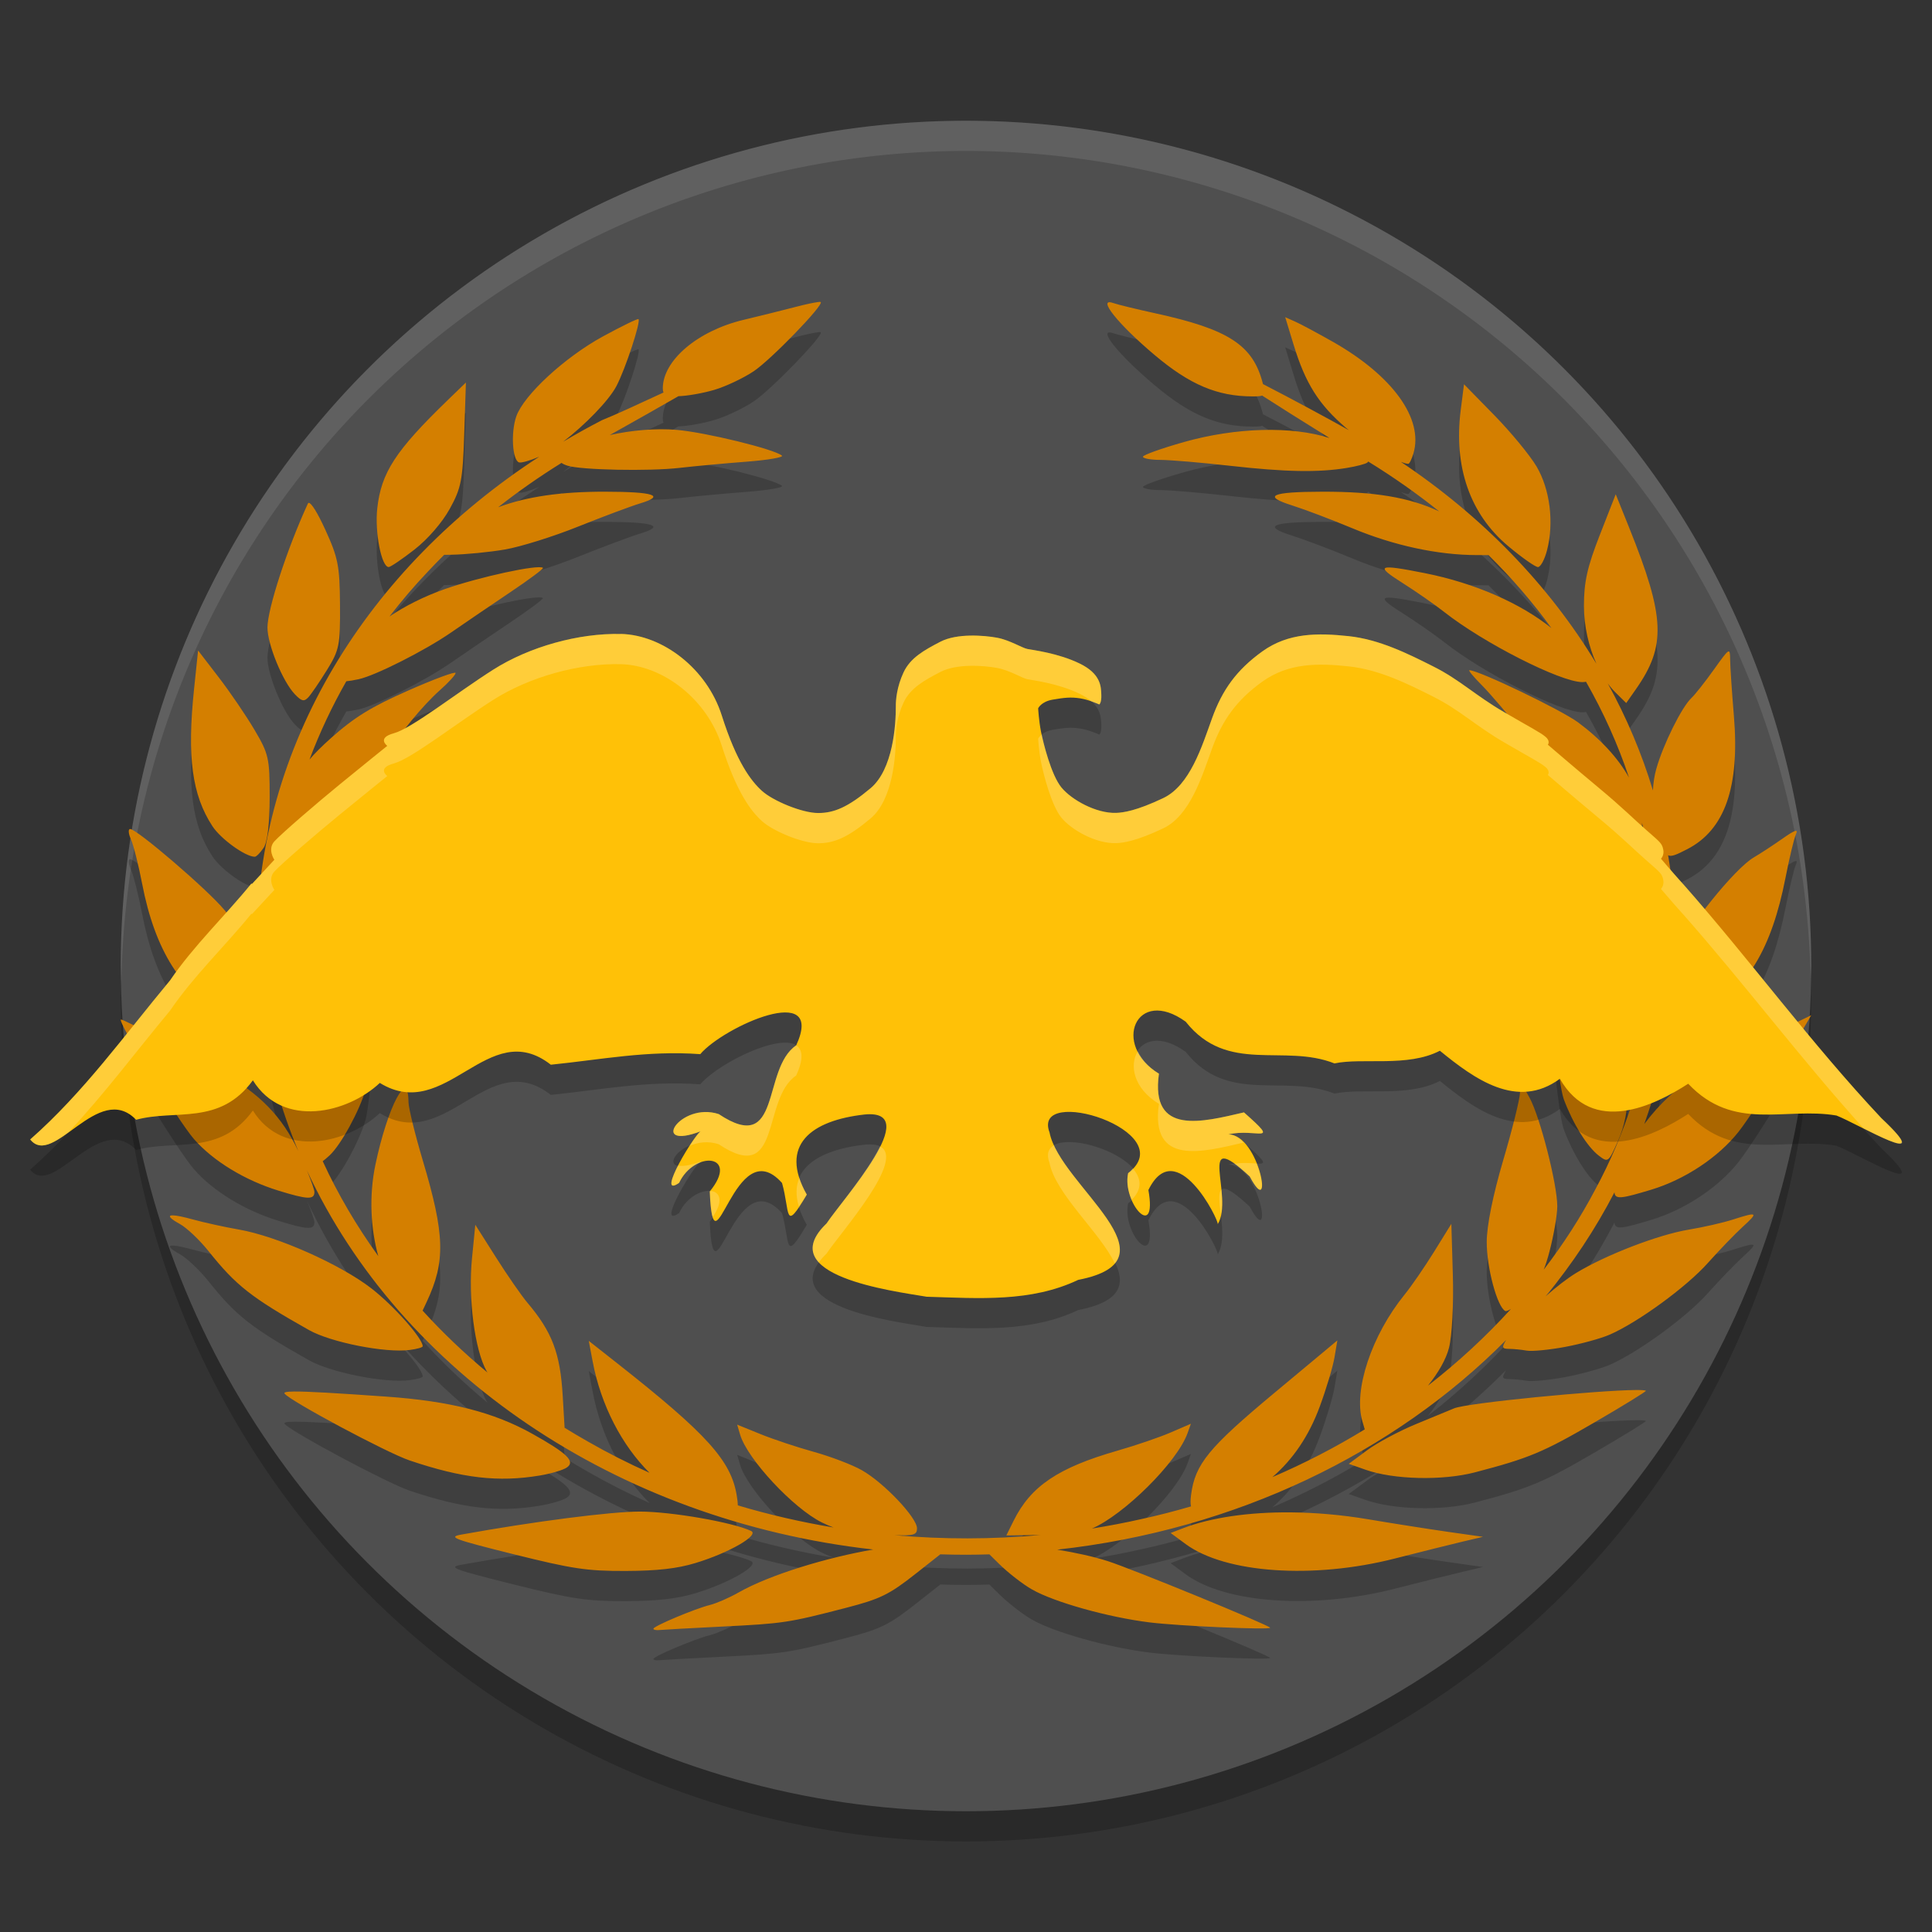 <svg xmlns="http://www.w3.org/2000/svg" width="64" height="64" version="1">
 <rect width="100%" height="100%" fill="#333333" stroke="none"/>
 <circle style="opacity:0.2" cx="32" cy="33" r="28"/>
 <circle style="fill:#4f4f4f" cx="32" cy="32" r="28"/>
 <path style="fill:#ffffff;opacity:0.1" d="M 32 4 A 28 28 0 0 0 4 32 A 28 28 0 0 0 4.021 32.586 A 28 28 0 0 1 32 5 A 28 28 0 0 1 59.979 32.414 A 28 28 0 0 0 60 32 A 28 28 0 0 0 32 4 z"/>
 <path style="opacity:0.2" d="m 27.109,11.004 c 0.045,-0.005 0.072,-0.005 0.079,0.001 0.111,0.094 -1.641,1.904 -2.219,2.292 -0.339,0.228 -0.928,0.506 -1.308,0.618 -0.376,0.111 -0.906,0.204 -1.187,0.209 -0.564,0.326 -1.354,0.772 -2.274,1.288 0.706,-0.158 1.524,-0.232 2.216,-0.172 0.967,0.084 3.222,0.635 3.486,0.852 0.069,0.056 -0.458,0.147 -1.17,0.202 -0.712,0.054 -1.715,0.147 -2.23,0.206 -1.007,0.116 -3.258,0.07 -3.704,-0.074 -0.09,-0.029 -0.153,-0.059 -0.196,-0.092 -0.734,0.455 -1.435,0.946 -2.101,1.47 0.959,-0.358 2.094,-0.518 3.536,-0.516 1.623,0.002 2.017,0.131 1.177,0.385 -0.321,0.097 -1.25,0.445 -2.065,0.772 -0.815,0.328 -1.903,0.668 -2.418,0.757 -0.515,0.089 -1.318,0.167 -1.785,0.174 l -0.233,0.004 c -0.181,0.18 -0.359,0.362 -0.531,0.547 -0.456,0.479 -0.882,0.979 -1.279,1.494 0.527,-0.354 1.149,-0.666 1.829,-0.906 1.141,-0.402 3.107,-0.828 3.254,-0.704 0.029,0.025 -0.452,0.384 -1.069,0.798 -0.617,0.414 -1.508,1.021 -1.98,1.347 -0.861,0.595 -2.501,1.424 -3.057,1.544 -0.173,0.037 -0.304,0.059 -0.408,0.068 -0.477,0.837 -0.884,1.704 -1.219,2.592 0.183,-0.216 0.405,-0.436 0.701,-0.701 0.783,-0.699 1.338,-1.041 2.568,-1.584 0.863,-0.381 1.57,-0.642 1.57,-0.581 0,0.061 -0.232,0.316 -0.516,0.567 -0.567,0.502 -1.355,1.46 -1.815,2.209 -0.336,0.548 -1.655,1.659 -2.58,2.174 -0.311,0.173 -0.516,0.277 -0.645,0.31 -0.276,1.236 -0.414,2.494 -0.415,3.753 0.089,-0.489 0.235,-1.005 0.43,-1.44 0.36,-0.805 0.595,-1.087 1.595,-1.906 0.645,-0.529 1.348,-1.109 1.56,-1.29 l 0.387,-0.329 -0.114,0.329 c -1.127,3.255 -1.808,4.542 -3.073,5.806 -0.482,0.482 -0.61,0.599 -0.703,0.497 0.038,0.378 0.087,0.756 0.15,1.132 0.121,0.762 0.301,1.515 0.53,2.256 -0.022,-0.676 0.094,-1.4 0.353,-2 0.29,-0.672 2.17,-3.296 2.287,-3.191 0.105,0.094 -0.253,4.365 -0.412,4.921 -0.203,0.708 -0.814,1.827 -1.191,2.18 -0.099,0.092 -0.178,0.157 -0.23,0.194 0.503,1.093 1.121,2.146 1.842,3.145 -0.254,-0.895 -0.311,-2.005 -0.097,-3.025 0.405,-1.931 1.09,-3.229 1.097,-2.08 0.001,0.195 0.214,1.063 0.472,1.931 0.736,2.469 0.76,3.348 0.129,4.694 l -0.134,0.285 c 0.661,0.726 1.38,1.412 2.151,2.052 -0.011,-0.018 -0.023,-0.036 -0.033,-0.052 -0.393,-0.706 -0.613,-2.41 -0.481,-3.739 l 0.109,-1.105 0.685,1.08 c 0.376,0.594 0.843,1.267 1.037,1.497 0.825,0.975 1.091,1.675 1.174,3.093 l 0.062,1.054 c 0.254,0.156 0.511,0.31 0.772,0.457 0.659,0.378 1.341,0.724 2.042,1.036 -0.911,-0.902 -1.612,-2.234 -1.886,-3.696 l -0.127,-0.675 0.952,0.75 c 2.967,2.337 3.767,3.224 3.951,4.382 0.023,0.142 0.035,0.242 0.035,0.318 1.035,0.309 2.096,0.553 3.172,0.732 -0.129,-0.046 -0.255,-0.101 -0.389,-0.167 -0.946,-0.468 -2.467,-2.1 -2.707,-2.906 l -0.099,-0.334 0.769,0.312 c 0.423,0.172 1.218,0.437 1.768,0.589 0.55,0.152 1.262,0.423 1.582,0.602 0.727,0.405 1.839,1.574 1.839,1.932 0,0.207 -0.086,0.249 -0.746,0.227 1.609,0.143 3.235,0.141 4.844,-0.007 -0.028,5.68e-4 -0.057,0.002 -0.084,0.002 l -1.055,0.013 0.241,-0.486 c 0.569,-1.147 1.476,-1.759 3.448,-2.324 0.593,-0.17 1.382,-0.439 1.752,-0.599 l 0.673,-0.29 -0.108,0.304 c -0.346,0.977 -2.126,2.722 -3.17,3.167 0.547,-0.087 1.092,-0.19 1.63,-0.312 0.558,-0.121 1.108,-0.263 1.652,-0.422 -0.023,-0.092 -0.02,-0.22 0.003,-0.392 0.135,-1.009 0.577,-1.55 2.745,-3.356 l 2.1,-1.75 -0.096,0.567 c -0.053,0.312 -0.273,1.045 -0.489,1.629 -0.354,0.96 -0.88,1.741 -1.567,2.332 1.065,-0.457 2.089,-0.986 3.059,-1.581 l -0.08,-0.274 c -0.299,-1.026 0.309,-2.847 1.4,-4.191 0.225,-0.277 0.665,-0.917 0.979,-1.423 l 0.57,-0.921 0.05,1.709 c 0.028,0.957 -0.029,2.012 -0.128,2.398 -0.099,0.386 -0.355,0.829 -0.698,1.254 0.999,-0.776 1.92,-1.627 2.749,-2.539 -0.086,0.05 -0.158,0.081 -0.188,0.065 -0.268,-0.14 -0.615,-1.433 -0.613,-2.287 0.001,-0.541 0.205,-1.551 0.545,-2.704 0.299,-1.012 0.549,-2.018 0.557,-2.235 0.014,-0.389 0.018,-0.387 0.314,0.156 0.352,0.645 0.921,2.871 0.921,3.602 0,0.279 -0.116,0.953 -0.258,1.497 -0.061,0.235 -0.123,0.43 -0.191,0.603 0.645,-0.842 1.217,-1.726 1.702,-2.646 2.037,-3.764 2.527,-8.095 1.554,-12.156 -1.78e-4,0.419 -0.037,0.416 -0.83,-0.049 -0.997,-0.586 -2.017,-1.535 -3.05,-2.838 -0.516,-0.651 -1.159,-1.405 -1.43,-1.676 -0.271,-0.271 -0.454,-0.493 -0.408,-0.493 0.307,0 3.042,1.313 3.605,1.731 0.75,0.557 1.323,1.184 1.682,1.824 -0.366,-1.092 -0.842,-2.155 -1.425,-3.174 -0.032,0.007 -0.071,0.013 -0.122,0.013 -0.727,-0.004 -3.275,-1.298 -4.581,-2.328 -0.305,-0.24 -0.926,-0.673 -1.38,-0.96 -0.921,-0.583 -0.812,-0.631 0.739,-0.323 1.678,0.333 3.184,1.007 4.198,1.82 -0.618,-0.853 -1.316,-1.66 -2.083,-2.416 l -0.396,-0.001 c -1.293,-0.004 -2.743,-0.317 -4.11,-0.887 -0.686,-0.286 -1.585,-0.627 -1.997,-0.757 -1.004,-0.317 -0.7,-0.453 1.014,-0.456 1.693,-0.002 2.855,0.181 3.855,0.653 -0.741,-0.594 -1.527,-1.146 -2.352,-1.653 -0.007,0.013 -0.016,0.024 -0.028,0.035 -0.054,0.046 -0.362,0.126 -0.685,0.179 -0.945,0.154 -2.031,0.134 -3.862,-0.072 -0.944,-0.106 -1.979,-0.194 -2.301,-0.195 -0.322,-6.05e-4 -0.585,-0.048 -0.585,-0.105 0,-0.057 0.614,-0.277 1.365,-0.489 1.723,-0.485 3.568,-0.531 4.816,-0.131 -0.945,-0.586 -1.683,-1.051 -2.233,-1.406 -0.061,0.024 -0.162,0.027 -0.32,0.027 -1.16,0 -2.074,-0.386 -3.241,-1.37 -1.215,-1.024 -1.925,-1.913 -1.377,-1.724 0.159,0.055 0.78,0.206 1.38,0.337 2.45,0.533 3.255,1.056 3.581,2.329 0.002,0.009 0.002,0.011 0.004,0.02 0.948,0.487 2.116,1.119 2.849,1.529 -0.032,-0.026 -0.068,-0.053 -0.099,-0.079 -0.904,-0.774 -1.343,-1.472 -1.735,-2.754 l -0.278,-0.912 0.335,0.149 c 0.184,0.082 0.749,0.385 1.256,0.673 1.975,1.125 2.998,2.547 2.656,3.694 -0.056,0.188 -0.132,0.342 -0.169,0.342 -0.056,0 -0.144,-0.027 -0.245,-0.064 2.682,1.793 4.901,4.074 6.477,6.687 -0.258,-0.571 -0.413,-1.248 -0.414,-1.912 -0.001,-0.794 0.11,-1.293 0.526,-2.355 l 0.527,-1.348 0.445,1.106 c 1.194,2.973 1.233,3.911 0.223,5.353 l -0.32,0.457 -0.347,-0.341 c -0.094,-0.092 -0.182,-0.196 -0.265,-0.31 0.621,1.129 1.125,2.315 1.497,3.546 0.011,-0.247 0.046,-0.485 0.112,-0.718 0.225,-0.8 0.84,-2.042 1.161,-2.342 0.119,-0.111 0.456,-0.537 0.748,-0.947 0.517,-0.725 0.532,-0.734 0.536,-0.329 0.002,0.229 0.058,1.072 0.125,1.873 0.196,2.351 -0.301,3.769 -1.546,4.409 -0.352,0.181 -0.522,0.26 -0.633,0.202 0.163,0.96 0.25,1.942 0.25,2.941 0,0.113 -0.004,0.225 -0.005,0.337 0.388,-0.88 1.96,-2.838 2.592,-3.207 0.21,-0.122 0.634,-0.4 0.944,-0.617 0.432,-0.303 0.537,-0.336 0.451,-0.145 -0.062,0.137 -0.217,0.788 -0.346,1.446 -0.459,2.34 -1.264,3.678 -2.69,4.469 -0.47,0.261 -0.949,0.474 -1.066,0.474 -0.035,0 -0.064,-0.019 -0.09,-0.05 -0.174,1.116 -0.453,2.204 -0.83,3.255 0.496,-0.663 1.113,-1.249 1.691,-1.544 0.301,-0.154 0.957,-0.52 1.458,-0.814 0.501,-0.294 1.243,-0.694 1.647,-0.89 l 0.735,-0.356 -0.93,1.582 c -0.511,0.87 -1.176,1.895 -1.477,2.277 -0.668,0.848 -1.788,1.589 -2.906,1.924 -0.938,0.281 -1.19,0.339 -1.206,0.084 -0.63,1.216 -1.395,2.369 -2.28,3.444 0.35,-0.309 0.71,-0.59 1.005,-0.77 0.981,-0.599 2.725,-1.271 3.732,-1.438 0.482,-0.08 1.141,-0.23 1.464,-0.334 0.828,-0.266 0.859,-0.244 0.33,0.238 -0.258,0.235 -0.779,0.776 -1.159,1.202 -0.705,0.791 -2.309,1.962 -3.25,2.372 -0.288,0.126 -0.955,0.309 -1.481,0.407 -0.526,0.098 -1.097,0.153 -1.268,0.122 -0.172,-0.031 -0.437,-0.057 -0.589,-0.058 -0.228,-0.002 -0.244,-0.039 -0.096,-0.292 -3.696,3.728 -8.936,6.288 -14.866,6.943 0.59,0.096 1.194,0.227 1.67,0.379 0.817,0.261 5.381,2.134 5.381,2.208 2.13e-4,0.077 -3.027,-0.057 -3.993,-0.177 -1.37,-0.169 -3.161,-0.671 -3.892,-1.09 C 33.887,53.483 33.399,53.104 33.104,52.814 l -0.329,-0.324 c -0.256,0.007 -0.513,0.013 -0.771,0.013 -0.286,0 -0.571,-0.005 -0.855,-0.014 l -0.811,0.639 c -0.882,0.696 -1.175,0.839 -2.317,1.135 -1.91,0.495 -2.066,0.518 -4.115,0.62 -1.029,0.051 -1.959,0.103 -2.066,0.114 -0.107,0.011 -0.195,-0.007 -0.195,-0.043 0,-0.085 1.383,-0.667 1.872,-0.787 0.214,-0.053 0.64,-0.238 0.947,-0.413 1.04,-0.592 2.937,-1.162 4.463,-1.424 -8.551,-0.964 -15.661,-5.886 -18.76,-12.558 0.146,0.353 0.248,0.64 0.248,0.714 0,0.262 -0.223,0.254 -1.192,-0.045 C 8.11,40.099 7.063,39.461 6.43,38.738 5.889,38.121 3.845,34.772 4.009,34.773 c 0.103,5.83e-4 2.087,1.036 3.304,1.725 1.299,0.735 2.024,1.48 2.571,2.636 C 9.304,37.751 8.894,36.298 8.677,34.794 8.625,35.173 8.337,35.057 7.444,34.607 6.026,33.894 5.134,32.483 4.71,30.282 4.59,29.657 4.422,28.991 4.337,28.803 4.253,28.616 4.241,28.462 4.311,28.462 c 0.226,0 2.578,2.02 3.127,2.686 0.566,0.687 0.908,1.362 1.089,2.164 -0.02,-0.343 -0.03,-0.688 -0.03,-1.035 0,-6.597 3.681,-12.456 9.366,-16.148 -0.291,0.124 -0.582,0.209 -0.663,0.19 -0.227,-0.054 -0.285,-0.993 -0.096,-1.529 0.249,-0.705 1.606,-1.956 2.864,-2.643 0.622,-0.339 1.154,-0.599 1.182,-0.576 0.088,0.071 -0.432,1.652 -0.73,2.219 -0.26,0.494 -1.061,1.303 -1.764,1.842 0.419,-0.249 0.847,-0.487 1.285,-0.713 0.422,-0.167 1.236,-0.545 2.04,-0.917 -0.017,-0.036 -0.025,-0.08 -0.025,-0.136 0,-0.927 1.154,-1.907 2.673,-2.27 0.546,-0.13 1.333,-0.326 1.75,-0.435 0.313,-0.082 0.596,-0.141 0.729,-0.156 z M 15.434,13.672 15.378,15.381 c -0.05,1.529 -0.1,1.79 -0.481,2.478 -0.25,0.453 -0.73,1.006 -1.167,1.346 -0.408,0.317 -0.792,0.578 -0.853,0.579 -0.24,0.004 -0.466,-1.152 -0.38,-1.941 0.13,-1.186 0.601,-1.911 2.337,-3.591 z m 33.063,0.057 1.001,1.023 c 0.551,0.563 1.181,1.328 1.402,1.7 0.446,0.754 0.584,1.857 0.348,2.774 -0.079,0.307 -0.214,0.559 -0.301,0.559 -0.086,0 -0.528,-0.311 -0.982,-0.69 -1.268,-1.06 -1.816,-2.626 -1.577,-4.508 z m -38.271,3.929 c 0.084,-0.007 0.29,0.322 0.545,0.878 0.43,0.939 0.483,1.207 0.492,2.498 0.009,1.345 -0.021,1.497 -0.437,2.169 -0.246,0.398 -0.524,0.803 -0.617,0.901 -0.139,0.146 -0.219,0.126 -0.44,-0.104 -0.404,-0.42 -0.912,-1.659 -0.909,-2.215 0.003,-0.622 0.656,-2.621 1.339,-4.103 0.007,-0.014 0.016,-0.023 0.028,-0.024 z m -3.664,4.89 0.681,0.886 c 0.375,0.487 0.908,1.27 1.186,1.74 0.473,0.801 0.505,0.941 0.504,2.235 -7.742e-4,0.877 -0.074,1.488 -0.2,1.676 -0.11,0.163 -0.241,0.296 -0.293,0.296 -0.311,0 -1.126,-0.588 -1.403,-1.012 C 6.361,27.334 6.193,26.08 6.428,23.829 Z m 44.249,4.942 c 0,-0.037 0.633,0.444 1.406,1.067 1.518,1.224 1.996,1.876 2.426,3.309 0.172,0.572 0.219,1.067 0.149,1.545 -0.057,0.387 -0.155,0.703 -0.218,0.703 -0.141,0 -1.568,-1.602 -1.999,-2.243 -0.28,-0.417 -0.755,-1.556 -1.514,-3.632 -0.137,-0.375 -0.249,-0.712 -0.249,-0.749 z m 0.498,4.798 c 0.215,-0.08 1.995,2.379 2.308,3.234 0.411,1.121 0.406,2.317 -0.014,3.262 -0.322,0.725 -0.332,0.733 -0.641,0.498 -0.381,-0.291 -0.853,-1.05 -1.159,-1.867 -0.179,-0.479 -0.491,-3.547 -0.516,-5.077 -3.76e-4,-0.029 0.007,-0.046 0.022,-0.051 z M 5.74,41.261 c 0.119,0.005 0.334,0.048 0.638,0.132 0.376,0.104 1.066,0.256 1.534,0.337 1.262,0.219 3.367,1.155 4.394,1.952 0.743,0.577 1.697,1.654 1.697,1.915 0,0.037 -0.193,0.092 -0.429,0.122 C 12.768,45.826 10.958,45.468 10.236,45.06 8.32,43.98 7.821,43.589 6.909,42.447 6.614,42.078 6.188,41.674 5.962,41.549 5.606,41.353 5.541,41.253 5.74,41.261 Z m 48.462,5.785 c 0.177,-9.58e-4 0.291,0.007 0.321,0.024 0.026,0.016 -0.731,0.483 -1.683,1.037 -1.719,1.002 -2.184,1.196 -3.98,1.666 -1.073,0.281 -2.69,0.243 -3.621,-0.085 l -0.56,-0.197 0.608,-0.45 c 0.335,-0.248 1.065,-0.638 1.622,-0.867 0.558,-0.229 1.124,-0.463 1.259,-0.52 0.431,-0.183 4.791,-0.602 6.032,-0.608 z m -44.461,0.05 c 0.435,-0.005 1.361,0.049 3.06,0.169 2.112,0.149 3.556,0.517 4.836,1.233 1.156,0.647 1.429,0.913 1.142,1.114 -0.122,0.085 -0.527,0.205 -0.901,0.267 -1.375,0.228 -2.562,0.09 -4.31,-0.5 -0.75,-0.253 -3.962,-1.971 -4.141,-2.214 -0.031,-0.043 0.053,-0.067 0.314,-0.069 z m 11.453,3.977 c 1.043,0 3.077,0.354 3.686,0.641 0.292,0.138 -0.727,0.726 -1.843,1.064 -0.606,0.184 -1.263,0.258 -2.314,0.262 -1.279,0.004 -1.753,-0.067 -3.71,-0.554 -1.994,-0.497 -2.186,-0.569 -1.731,-0.651 2.416,-0.436 4.949,-0.762 5.911,-0.762 z m 21.561,0.026 c 0.827,0.007 1.697,0.083 2.567,0.229 0.831,0.14 2.027,0.328 2.658,0.418 l 1.146,0.163 -0.678,0.16 c -0.373,0.088 -1.38,0.339 -2.238,0.558 -2.702,0.691 -5.618,0.49 -6.931,-0.476 l -0.501,-0.369 0.402,-0.154 c 0.939,-0.361 2.198,-0.54 3.577,-0.529 z"/>
 <path style="fill:#d47f00" d="m 27.109,10.004 c 0.045,-0.005 0.072,-0.005 0.079,0.001 0.111,0.094 -1.641,1.904 -2.219,2.292 -0.339,0.228 -0.928,0.506 -1.308,0.618 -0.376,0.111 -0.906,0.204 -1.187,0.209 -0.564,0.326 -1.354,0.772 -2.274,1.288 0.706,-0.158 1.524,-0.232 2.216,-0.172 0.967,0.084 3.222,0.635 3.486,0.852 0.069,0.056 -0.458,0.147 -1.17,0.202 -0.712,0.054 -1.715,0.147 -2.23,0.206 -1.007,0.116 -3.258,0.07 -3.704,-0.074 -0.09,-0.029 -0.153,-0.059 -0.196,-0.092 -0.734,0.455 -1.435,0.946 -2.101,1.47 0.959,-0.358 2.094,-0.518 3.536,-0.516 1.623,0.002 2.017,0.131 1.177,0.385 -0.321,0.097 -1.25,0.445 -2.065,0.772 -0.815,0.328 -1.903,0.668 -2.418,0.757 -0.515,0.089 -1.318,0.167 -1.785,0.174 l -0.233,0.004 c -0.181,0.18 -0.359,0.362 -0.531,0.547 -0.456,0.479 -0.882,0.979 -1.279,1.494 0.527,-0.354 1.149,-0.666 1.829,-0.906 1.141,-0.402 3.107,-0.828 3.254,-0.704 0.029,0.025 -0.452,0.384 -1.069,0.798 -0.617,0.414 -1.508,1.021 -1.98,1.347 -0.861,0.595 -2.501,1.424 -3.057,1.544 -0.173,0.037 -0.304,0.059 -0.408,0.068 -0.477,0.837 -0.884,1.704 -1.219,2.592 0.183,-0.216 0.405,-0.436 0.701,-0.701 0.783,-0.699 1.338,-1.041 2.568,-1.584 0.863,-0.381 1.57,-0.642 1.57,-0.581 0,0.061 -0.232,0.316 -0.516,0.567 -0.567,0.502 -1.355,1.46 -1.815,2.209 -0.336,0.548 -1.655,1.659 -2.58,2.174 -0.311,0.173 -0.516,0.277 -0.645,0.31 -0.276,1.236 -0.414,2.494 -0.415,3.753 0.089,-0.489 0.235,-1.005 0.43,-1.44 0.36,-0.805 0.595,-1.087 1.595,-1.906 0.645,-0.529 1.348,-1.109 1.56,-1.29 l 0.387,-0.329 -0.114,0.329 c -1.127,3.255 -1.808,4.542 -3.073,5.806 -0.482,0.482 -0.61,0.599 -0.703,0.497 0.038,0.378 0.087,0.756 0.15,1.132 0.121,0.762 0.301,1.515 0.53,2.256 -0.022,-0.676 0.094,-1.4 0.353,-2 0.29,-0.672 2.17,-3.296 2.287,-3.191 0.105,0.094 -0.253,4.365 -0.412,4.921 -0.203,0.708 -0.814,1.827 -1.191,2.18 -0.099,0.092 -0.178,0.157 -0.23,0.194 0.503,1.093 1.121,2.146 1.842,3.145 -0.254,-0.895 -0.311,-2.005 -0.097,-3.025 0.405,-1.931 1.09,-3.229 1.097,-2.08 0.001,0.195 0.214,1.063 0.472,1.931 0.736,2.469 0.76,3.348 0.129,4.694 l -0.134,0.285 c 0.661,0.726 1.38,1.412 2.151,2.052 -0.011,-0.018 -0.023,-0.036 -0.033,-0.052 -0.393,-0.706 -0.613,-2.41 -0.481,-3.739 l 0.109,-1.105 0.685,1.08 c 0.376,0.594 0.843,1.267 1.037,1.497 0.825,0.975 1.091,1.675 1.174,3.093 l 0.062,1.054 c 0.254,0.156 0.511,0.31 0.772,0.457 0.659,0.378 1.341,0.724 2.042,1.036 -0.911,-0.902 -1.612,-2.234 -1.886,-3.696 l -0.127,-0.675 0.952,0.75 c 2.967,2.337 3.767,3.224 3.951,4.382 0.023,0.142 0.035,0.242 0.035,0.318 1.035,0.309 2.096,0.553 3.172,0.732 -0.129,-0.046 -0.255,-0.101 -0.389,-0.167 -0.946,-0.468 -2.467,-2.1 -2.707,-2.906 l -0.099,-0.334 0.769,0.312 c 0.423,0.172 1.218,0.437 1.768,0.589 0.55,0.152 1.262,0.423 1.582,0.602 0.727,0.405 1.839,1.574 1.839,1.932 0,0.207 -0.086,0.249 -0.746,0.227 1.609,0.143 3.235,0.141 4.844,-0.007 -0.028,5.68e-4 -0.057,0.002 -0.084,0.002 l -1.055,0.013 0.241,-0.486 c 0.569,-1.147 1.476,-1.759 3.448,-2.324 0.593,-0.17 1.382,-0.439 1.752,-0.599 l 0.673,-0.29 -0.108,0.304 c -0.346,0.977 -2.126,2.722 -3.17,3.167 0.547,-0.087 1.092,-0.19 1.63,-0.312 0.558,-0.121 1.108,-0.263 1.652,-0.422 -0.023,-0.092 -0.02,-0.22 0.003,-0.392 0.135,-1.009 0.577,-1.55 2.745,-3.356 l 2.1,-1.75 -0.096,0.567 c -0.053,0.312 -0.273,1.045 -0.489,1.629 -0.354,0.96 -0.88,1.741 -1.567,2.332 1.065,-0.457 2.089,-0.986 3.059,-1.581 l -0.08,-0.274 c -0.299,-1.026 0.309,-2.847 1.4,-4.191 0.225,-0.277 0.665,-0.917 0.979,-1.423 l 0.57,-0.921 0.05,1.709 c 0.028,0.957 -0.029,2.012 -0.128,2.398 -0.099,0.386 -0.355,0.829 -0.698,1.254 0.999,-0.776 1.92,-1.627 2.749,-2.539 -0.086,0.05 -0.158,0.081 -0.188,0.065 -0.268,-0.14 -0.615,-1.433 -0.613,-2.287 0.001,-0.541 0.205,-1.551 0.545,-2.704 0.299,-1.012 0.549,-2.018 0.557,-2.235 0.014,-0.389 0.018,-0.387 0.314,0.156 0.352,0.645 0.921,2.871 0.921,3.602 0,0.279 -0.116,0.953 -0.258,1.497 -0.061,0.235 -0.123,0.43 -0.191,0.603 0.645,-0.842 1.217,-1.726 1.702,-2.646 2.037,-3.764 2.527,-8.095 1.554,-12.156 -1.78e-4,0.419 -0.037,0.416 -0.83,-0.049 -0.997,-0.586 -2.017,-1.535 -3.05,-2.838 -0.516,-0.651 -1.159,-1.405 -1.43,-1.676 -0.271,-0.271 -0.454,-0.493 -0.408,-0.493 0.307,0 3.042,1.313 3.605,1.731 0.75,0.557 1.323,1.184 1.682,1.824 -0.366,-1.092 -0.842,-2.155 -1.425,-3.174 -0.032,0.007 -0.071,0.013 -0.122,0.013 -0.727,-0.004 -3.275,-1.298 -4.581,-2.328 -0.305,-0.24 -0.926,-0.673 -1.38,-0.96 -0.921,-0.583 -0.812,-0.631 0.739,-0.323 1.678,0.333 3.184,1.007 4.198,1.82 -0.618,-0.853 -1.316,-1.66 -2.083,-2.416 l -0.396,-0.001 c -1.293,-0.004 -2.743,-0.317 -4.11,-0.887 -0.686,-0.286 -1.585,-0.627 -1.997,-0.757 -1.004,-0.317 -0.7,-0.453 1.014,-0.456 1.693,-0.002 2.855,0.181 3.855,0.653 -0.741,-0.594 -1.527,-1.146 -2.352,-1.653 -0.007,0.013 -0.016,0.024 -0.028,0.035 -0.054,0.046 -0.362,0.126 -0.685,0.179 -0.945,0.154 -2.031,0.134 -3.862,-0.072 -0.944,-0.106 -1.979,-0.194 -2.301,-0.195 -0.322,-6.05e-4 -0.585,-0.048 -0.585,-0.105 0,-0.057 0.614,-0.277 1.365,-0.489 1.723,-0.485 3.568,-0.531 4.816,-0.131 -0.945,-0.586 -1.683,-1.051 -2.233,-1.406 -0.061,0.024 -0.162,0.027 -0.32,0.027 -1.16,0 -2.074,-0.386 -3.241,-1.37 -1.215,-1.024 -1.925,-1.913 -1.377,-1.724 0.159,0.055 0.78,0.206 1.38,0.337 2.45,0.533 3.255,1.056 3.581,2.329 0.002,0.009 0.002,0.011 0.004,0.02 0.948,0.487 2.116,1.119 2.849,1.529 -0.032,-0.026 -0.068,-0.053 -0.099,-0.079 -0.904,-0.774 -1.343,-1.472 -1.735,-2.754 l -0.278,-0.912 0.335,0.149 c 0.184,0.082 0.749,0.385 1.256,0.673 1.975,1.125 2.998,2.547 2.656,3.694 -0.056,0.188 -0.132,0.342 -0.169,0.342 -0.056,0 -0.144,-0.027 -0.245,-0.064 2.682,1.793 4.901,4.074 6.477,6.687 -0.258,-0.571 -0.413,-1.248 -0.414,-1.912 -0.001,-0.794 0.11,-1.293 0.526,-2.355 l 0.527,-1.348 0.445,1.106 c 1.194,2.973 1.233,3.911 0.223,5.353 l -0.32,0.457 -0.347,-0.341 c -0.094,-0.092 -0.182,-0.196 -0.265,-0.31 0.621,1.129 1.125,2.315 1.497,3.546 0.011,-0.247 0.046,-0.485 0.112,-0.718 0.225,-0.8 0.84,-2.042 1.161,-2.342 0.119,-0.111 0.456,-0.537 0.748,-0.947 0.517,-0.725 0.532,-0.734 0.536,-0.329 0.002,0.229 0.058,1.072 0.125,1.873 0.196,2.351 -0.301,3.769 -1.546,4.409 -0.352,0.181 -0.522,0.26 -0.633,0.202 0.163,0.96 0.25,1.942 0.25,2.941 0,0.113 -0.004,0.225 -0.005,0.337 0.388,-0.88 1.96,-2.838 2.592,-3.207 0.21,-0.122 0.634,-0.4 0.944,-0.617 0.432,-0.303 0.537,-0.336 0.451,-0.145 -0.062,0.137 -0.217,0.788 -0.346,1.446 -0.459,2.34 -1.264,3.678 -2.69,4.469 -0.47,0.261 -0.949,0.474 -1.066,0.474 -0.035,0 -0.064,-0.019 -0.09,-0.05 -0.174,1.116 -0.453,2.204 -0.83,3.255 0.496,-0.663 1.113,-1.249 1.691,-1.544 0.301,-0.154 0.957,-0.52 1.458,-0.814 0.501,-0.294 1.243,-0.694 1.647,-0.89 l 0.735,-0.356 -0.93,1.582 c -0.511,0.87 -1.176,1.895 -1.477,2.277 -0.668,0.848 -1.788,1.589 -2.906,1.924 -0.938,0.281 -1.19,0.339 -1.206,0.084 -0.63,1.216 -1.395,2.369 -2.28,3.444 0.35,-0.309 0.71,-0.59 1.005,-0.77 0.981,-0.599 2.725,-1.271 3.732,-1.438 0.482,-0.08 1.141,-0.23 1.464,-0.334 0.828,-0.266 0.859,-0.244 0.33,0.238 -0.258,0.235 -0.779,0.776 -1.159,1.202 -0.705,0.791 -2.309,1.962 -3.25,2.372 -0.288,0.126 -0.955,0.309 -1.481,0.407 -0.526,0.098 -1.097,0.153 -1.268,0.122 -0.172,-0.031 -0.437,-0.057 -0.589,-0.058 -0.228,-0.002 -0.244,-0.039 -0.096,-0.292 -3.696,3.728 -8.936,6.288 -14.866,6.943 0.59,0.096 1.194,0.227 1.67,0.379 0.817,0.261 5.381,2.134 5.381,2.208 2.13e-4,0.077 -3.027,-0.057 -3.993,-0.177 -1.37,-0.169 -3.161,-0.671 -3.892,-1.09 C 33.887,52.483 33.399,52.104 33.104,51.814 l -0.329,-0.324 c -0.256,0.007 -0.513,0.013 -0.771,0.013 -0.286,0 -0.571,-0.005 -0.855,-0.014 l -0.811,0.639 c -0.882,0.696 -1.175,0.839 -2.317,1.135 -1.91,0.495 -2.066,0.518 -4.115,0.62 -1.029,0.051 -1.959,0.103 -2.066,0.114 -0.107,0.011 -0.195,-0.007 -0.195,-0.043 0,-0.085 1.383,-0.667 1.872,-0.787 0.214,-0.053 0.64,-0.238 0.947,-0.413 1.04,-0.592 2.937,-1.162 4.463,-1.424 -8.551,-0.964 -15.661,-5.886 -18.76,-12.558 0.146,0.353 0.248,0.64 0.248,0.714 0,0.262 -0.223,0.254 -1.192,-0.045 C 8.11,39.099 7.063,38.461 6.43,37.738 5.889,37.121 3.845,33.772 4.009,33.773 c 0.103,5.83e-4 2.087,1.036 3.304,1.725 1.299,0.735 2.024,1.48 2.571,2.636 C 9.304,36.751 8.894,35.298 8.677,33.794 8.625,34.173 8.337,34.057 7.444,33.607 6.026,32.894 5.134,31.483 4.71,29.282 4.59,28.657 4.422,27.991 4.337,27.803 4.253,27.616 4.241,27.462 4.311,27.462 c 0.226,0 2.578,2.02 3.127,2.686 0.566,0.687 0.908,1.362 1.089,2.164 -0.02,-0.343 -0.03,-0.688 -0.03,-1.035 0,-6.597 3.681,-12.456 9.366,-16.148 -0.291,0.124 -0.582,0.209 -0.663,0.19 -0.227,-0.054 -0.285,-0.993 -0.096,-1.529 0.249,-0.705 1.606,-1.956 2.864,-2.643 0.622,-0.339 1.154,-0.599 1.182,-0.576 0.088,0.071 -0.432,1.652 -0.73,2.219 -0.26,0.494 -1.061,1.303 -1.764,1.842 0.419,-0.249 0.847,-0.487 1.285,-0.713 0.422,-0.167 1.236,-0.545 2.04,-0.917 -0.017,-0.036 -0.025,-0.08 -0.025,-0.136 0,-0.927 1.154,-1.907 2.673,-2.27 0.546,-0.13 1.333,-0.326 1.75,-0.435 0.313,-0.082 0.596,-0.141 0.729,-0.156 z M 15.434,12.672 15.378,14.381 c -0.05,1.529 -0.1,1.79 -0.481,2.478 -0.25,0.453 -0.73,1.006 -1.167,1.346 -0.408,0.317 -0.792,0.578 -0.853,0.579 -0.24,0.004 -0.466,-1.152 -0.38,-1.941 0.13,-1.186 0.601,-1.911 2.337,-3.591 z m 33.063,0.057 1.001,1.023 c 0.551,0.563 1.181,1.328 1.402,1.7 0.446,0.754 0.584,1.857 0.348,2.774 -0.079,0.307 -0.214,0.559 -0.301,0.559 -0.086,0 -0.528,-0.311 -0.982,-0.69 -1.268,-1.06 -1.816,-2.626 -1.577,-4.508 z m -38.271,3.929 c 0.084,-0.007 0.29,0.322 0.545,0.878 0.43,0.939 0.483,1.207 0.492,2.498 0.009,1.345 -0.021,1.497 -0.437,2.169 -0.246,0.398 -0.524,0.803 -0.617,0.901 -0.139,0.146 -0.219,0.126 -0.44,-0.104 -0.404,-0.42 -0.912,-1.659 -0.909,-2.215 0.003,-0.622 0.656,-2.621 1.339,-4.103 0.007,-0.014 0.016,-0.023 0.028,-0.024 z m -3.664,4.89 0.681,0.886 c 0.375,0.487 0.908,1.27 1.186,1.74 0.473,0.801 0.505,0.941 0.504,2.235 -7.742e-4,0.877 -0.074,1.488 -0.2,1.676 -0.11,0.163 -0.241,0.296 -0.293,0.296 -0.311,0 -1.126,-0.588 -1.403,-1.012 C 6.361,26.334 6.193,25.08 6.428,22.829 Z m 44.249,4.942 c 0,-0.037 0.633,0.444 1.406,1.067 1.518,1.224 1.996,1.876 2.426,3.309 0.172,0.572 0.219,1.067 0.149,1.545 -0.057,0.387 -0.155,0.703 -0.218,0.703 -0.141,0 -1.568,-1.602 -1.999,-2.243 -0.28,-0.417 -0.755,-1.556 -1.514,-3.632 -0.137,-0.375 -0.249,-0.712 -0.249,-0.749 z m 0.498,4.798 c 0.215,-0.08 1.995,2.379 2.308,3.234 0.411,1.121 0.406,2.317 -0.014,3.262 -0.322,0.725 -0.332,0.733 -0.641,0.498 -0.381,-0.291 -0.853,-1.05 -1.159,-1.867 -0.179,-0.479 -0.491,-3.547 -0.516,-5.077 -3.76e-4,-0.029 0.007,-0.046 0.022,-0.051 z M 5.74,40.261 c 0.119,0.005 0.334,0.048 0.638,0.132 0.376,0.104 1.066,0.256 1.534,0.337 1.262,0.219 3.367,1.155 4.394,1.952 0.743,0.577 1.697,1.654 1.697,1.915 0,0.037 -0.193,0.092 -0.429,0.122 C 12.768,44.826 10.958,44.468 10.236,44.06 8.32,42.98 7.821,42.589 6.909,41.447 6.614,41.078 6.188,40.674 5.962,40.549 5.606,40.353 5.541,40.253 5.74,40.261 Z m 48.462,5.785 c 0.177,-9.58e-4 0.291,0.007 0.321,0.024 0.026,0.016 -0.731,0.483 -1.683,1.037 -1.719,1.002 -2.184,1.196 -3.98,1.666 -1.073,0.281 -2.69,0.243 -3.621,-0.085 l -0.56,-0.197 0.608,-0.45 c 0.335,-0.248 1.065,-0.638 1.622,-0.867 0.558,-0.229 1.124,-0.463 1.259,-0.52 0.431,-0.183 4.791,-0.602 6.032,-0.608 z m -44.461,0.05 c 0.435,-0.005 1.361,0.049 3.06,0.169 2.112,0.149 3.556,0.517 4.836,1.233 1.156,0.647 1.429,0.913 1.142,1.114 -0.122,0.085 -0.527,0.205 -0.901,0.267 -1.375,0.228 -2.562,0.09 -4.31,-0.5 -0.75,-0.253 -3.962,-1.971 -4.141,-2.214 -0.031,-0.043 0.053,-0.067 0.314,-0.069 z m 11.453,3.977 c 1.043,0 3.077,0.354 3.686,0.641 0.292,0.138 -0.727,0.726 -1.843,1.064 -0.606,0.184 -1.263,0.258 -2.314,0.262 -1.279,0.004 -1.753,-0.067 -3.71,-0.554 -1.994,-0.497 -2.186,-0.569 -1.731,-0.651 2.416,-0.436 4.949,-0.762 5.911,-0.762 z m 21.561,0.026 c 0.827,0.007 1.697,0.083 2.567,0.229 0.831,0.14 2.027,0.328 2.658,0.418 l 1.146,0.163 -0.678,0.16 c -0.373,0.088 -1.38,0.339 -2.238,0.558 -2.702,0.691 -5.618,0.49 -6.931,-0.476 l -0.501,-0.369 0.402,-0.154 c 0.939,-0.361 2.198,-0.54 3.577,-0.529 z"/>
 <path style="opacity:0.2" d="m 20.568,22.002 c -1.387,-0.035 -3.028,0.417 -4.232,1.183 -1.205,0.766 -2.701,1.948 -3.285,2.104 -0.584,0.157 -0.221,0.418 -0.221,0.418 0,0 -0.802,0.645 -1.568,1.272 -0.767,0.626 -1.935,1.633 -2.173,1.894 -0.237,0.261 0,0.609 0,0.609 0,0 -0.462,0.499 -0.737,0.795 H 8.321 C 7.467,31.329 6.406,32.338 5.632,33.479 4.135,35.276 2.772,37.187 1,38.746 c 0.766,0.967 2.259,-1.949 3.509,-0.652 1.298,-0.355 2.766,0.208 3.868,-1.307 1.003,1.611 3.149,1.082 4.205,0.086 2.199,1.357 3.582,-2.233 5.665,-0.603 1.659,-0.168 3.192,-0.478 4.95,-0.35 0.767,-0.907 4.167,-2.438 3.178,-0.291 -1.155,0.78 -0.459,3.678 -2.565,2.277 -1.275,-0.418 -2.334,1.236 -0.58,0.563 -0.137,-0.033 -1.56,2.291 -0.734,1.716 0.52,-1.095 2.02,-0.946 1.016,0.283 0.128,3.01 0.805,-2.066 2.394,-0.28 0.274,0.968 0.057,1.679 0.82,0.385 -0.933,-1.646 0.148,-2.457 1.916,-2.654 1.989,-0.191 -0.719,2.797 -1.262,3.61 -1.797,1.728 2.175,2.235 3.316,2.427 1.741,0.053 3.458,0.185 5.019,-0.558 3.452,-0.672 -0.608,-3.128 -0.947,-4.882 -0.611,-1.612 4.407,-0.049 2.603,1.347 -0.211,0.975 0.976,2.288 0.671,0.558 0.916,-1.863 2.342,1.007 2.297,1.132 0.557,-0.911 -0.753,-3.272 1.06,-1.581 0.812,1.526 0.329,-1.395 -0.707,-1.393 0.918,-0.219 1.77,0.378 0.516,-0.73 -1.364,0.315 -3.108,0.791 -2.816,-1.282 -1.578,-0.951 -0.754,-2.906 0.886,-1.722 1.386,1.75 3.246,0.715 4.928,1.382 0.93,-0.199 2.42,0.137 3.492,-0.42 1.129,0.922 2.558,1.973 3.975,0.929 1.085,1.896 3.143,0.883 4.251,0.164 1.517,1.604 3.202,0.762 4.911,1.053 0.742,0.291 3.399,1.885 1.485,0.084 -2.326,-2.474 -4.329,-5.218 -6.573,-7.762 h -0.003 c -0.38,-0.424 -0.723,-0.83 -0.723,-0.83 0,0 0.116,-0.107 0.075,-0.307 -0.041,-0.2 -0.101,-0.241 -0.544,-0.628 -0.442,-0.387 -0.803,-0.757 -1.587,-1.409 -0.785,-0.652 -1.69,-1.431 -1.69,-1.431 0,0 0.097,-0.122 -0.086,-0.269 -0.182,-0.148 -0.42,-0.261 -1.369,-0.814 -0.949,-0.552 -1.459,-1.066 -2.322,-1.501 -0.862,-0.435 -1.804,-0.904 -2.821,-1.013 -1.018,-0.109 -1.992,-0.117 -2.855,0.501 -0.862,0.618 -1.333,1.282 -1.67,2.217 -0.338,0.935 -0.731,2.226 -1.621,2.648 -0.89,0.422 -1.322,0.48 -1.56,0.488 -0.656,0.022 -1.473,-0.43 -1.811,-0.843 -0.338,-0.413 -0.603,-1.475 -0.676,-1.849 -0.073,-0.374 -0.094,-0.771 -0.094,-0.771 0,0 0.1,-0.223 0.483,-0.288 0.383,-0.065 0.592,-0.091 0.903,-0.043 0.31,0.048 0.638,0.202 0.638,0.202 0,0 0.078,-0.044 0.069,-0.318 -0.009,-0.274 -0.013,-0.696 -0.721,-1.039 -0.707,-0.344 -1.55,-0.445 -1.728,-0.48 -0.178,-0.035 -0.586,-0.296 -1.01,-0.374 -0.424,-0.078 -1.321,-0.151 -1.869,0.132 -0.547,0.283 -0.999,0.537 -1.223,1.016 -0.224,0.478 -0.258,0.911 -0.257,1.115 0.003,0.629 -0.091,2.1 -0.839,2.726 -0.748,0.626 -1.204,0.819 -1.734,0.819 -0.529,0 -1.496,-0.402 -1.861,-0.733 -0.365,-0.331 -0.841,-0.955 -1.333,-2.503 -0.493,-1.548 -1.953,-2.662 -3.34,-2.697 z"/>
 <path style="fill:#ffc107" d="m 20.568,21.002 c -1.387,-0.035 -3.028,0.417 -4.232,1.183 -1.205,0.766 -2.701,1.948 -3.285,2.104 -0.584,0.157 -0.221,0.418 -0.221,0.418 0,0 -0.802,0.645 -1.568,1.272 -0.767,0.626 -1.935,1.633 -2.173,1.894 -0.237,0.261 0,0.609 0,0.609 0,0 -0.462,0.499 -0.737,0.795 H 8.321 C 7.467,30.329 6.406,31.338 5.632,32.479 4.135,34.276 2.772,36.187 1,37.746 1.766,38.712 3.259,35.796 4.509,37.094 5.807,36.738 7.275,37.302 8.377,35.787 c 1.003,1.611 3.149,1.082 4.205,0.086 2.199,1.357 3.582,-2.233 5.665,-0.603 1.659,-0.168 3.192,-0.478 4.95,-0.35 0.767,-0.907 4.167,-2.438 3.178,-0.291 -1.155,0.78 -0.459,3.678 -2.565,2.277 -1.275,-0.418 -2.334,1.236 -0.58,0.563 -0.137,-0.033 -1.56,2.291 -0.734,1.716 0.52,-1.095 2.02,-0.946 1.016,0.283 0.128,3.01 0.805,-2.066 2.394,-0.28 0.274,0.968 0.057,1.679 0.82,0.385 -0.933,-1.646 0.148,-2.457 1.916,-2.654 1.989,-0.191 -0.719,2.797 -1.262,3.61 -1.797,1.728 2.175,2.235 3.316,2.427 1.741,0.053 3.458,0.185 5.019,-0.558 3.452,-0.672 -0.608,-3.128 -0.947,-4.882 -0.611,-1.612 4.407,-0.049 2.603,1.347 -0.211,0.975 0.976,2.288 0.671,0.558 0.916,-1.863 2.342,1.007 2.297,1.132 0.557,-0.911 -0.753,-3.272 1.06,-1.581 0.812,1.526 0.329,-1.395 -0.707,-1.393 0.918,-0.219 1.77,0.378 0.516,-0.73 -1.364,0.315 -3.108,0.791 -2.816,-1.282 -1.578,-0.951 -0.754,-2.906 0.886,-1.722 1.386,1.75 3.246,0.715 4.928,1.382 0.93,-0.199 2.42,0.137 3.492,-0.42 1.129,0.922 2.558,1.973 3.975,0.929 1.085,1.896 3.143,0.883 4.251,0.164 1.517,1.604 3.202,0.762 4.911,1.053 0.742,0.291 3.399,1.885 1.485,0.084 -2.326,-2.474 -4.329,-5.218 -6.573,-7.762 h -0.003 c -0.38,-0.424 -0.723,-0.83 -0.723,-0.83 0,0 0.116,-0.107 0.075,-0.307 -0.041,-0.2 -0.101,-0.241 -0.544,-0.628 -0.442,-0.387 -0.803,-0.757 -1.587,-1.409 -0.785,-0.652 -1.69,-1.431 -1.69,-1.431 0,0 0.097,-0.122 -0.086,-0.269 -0.182,-0.148 -0.42,-0.261 -1.369,-0.814 -0.949,-0.552 -1.459,-1.066 -2.322,-1.501 -0.862,-0.435 -1.804,-0.904 -2.821,-1.013 -1.018,-0.109 -1.992,-0.117 -2.855,0.501 -0.862,0.618 -1.333,1.282 -1.67,2.217 -0.338,0.935 -0.731,2.226 -1.621,2.648 -0.89,0.422 -1.322,0.48 -1.56,0.488 -0.656,0.022 -1.473,-0.43 -1.811,-0.843 -0.338,-0.413 -0.603,-1.475 -0.676,-1.849 -0.073,-0.374 -0.094,-0.771 -0.094,-0.771 0,0 0.1,-0.223 0.483,-0.288 0.383,-0.065 0.592,-0.091 0.903,-0.043 0.31,0.048 0.638,0.202 0.638,0.202 0,0 0.078,-0.044 0.069,-0.318 -0.009,-0.274 -0.013,-0.696 -0.721,-1.039 -0.707,-0.344 -1.55,-0.445 -1.728,-0.48 -0.178,-0.035 -0.586,-0.296 -1.01,-0.374 -0.424,-0.078 -1.321,-0.151 -1.869,0.132 -0.547,0.283 -0.999,0.537 -1.223,1.016 -0.224,0.478 -0.258,0.911 -0.257,1.115 0.003,0.629 -0.091,2.1 -0.839,2.726 -0.748,0.626 -1.204,0.819 -1.734,0.819 -0.529,0 -1.496,-0.402 -1.861,-0.733 -0.365,-0.331 -0.841,-0.955 -1.333,-2.503 -0.493,-1.548 -1.953,-2.662 -3.34,-2.697 z"/>
 <path style="fill:#ffffff;opacity:0.2" d="M 20.568 21.002 C 19.181 20.967 17.54 21.42 16.336 22.186 C 15.131 22.951 13.635 24.132 13.051 24.289 C 12.467 24.446 12.83 24.707 12.83 24.707 C 12.83 24.707 12.028 25.352 11.262 25.979 C 10.495 26.605 9.325 27.61 9.088 27.871 C 8.851 28.132 9.088 28.48 9.088 28.48 C 9.088 28.48 8.627 28.98 8.352 29.275 L 8.322 29.275 C 7.468 30.329 6.407 31.338 5.633 32.479 C 4.136 34.276 2.772 36.188 1 37.746 C 1.316 38.145 1.759 37.878 2.254 37.523 C 2.256 37.521 2.258 37.52 2.26 37.518 C 3.461 36.238 4.51 34.826 5.633 33.479 C 6.407 32.338 7.468 31.329 8.322 30.275 L 8.352 30.275 C 8.627 29.98 9.088 29.48 9.088 29.48 C 9.088 29.48 8.851 29.132 9.088 28.871 C 9.325 28.61 10.495 27.605 11.262 26.979 C 12.028 26.352 12.83 25.707 12.83 25.707 C 12.83 25.707 12.467 25.446 13.051 25.289 C 13.635 25.132 15.131 23.951 16.336 23.186 C 17.54 22.42 19.181 21.967 20.568 22.002 C 21.955 22.037 23.415 23.151 23.908 24.699 C 24.401 26.248 24.877 26.871 25.242 27.201 C 25.607 27.532 26.572 27.934 27.102 27.934 C 27.631 27.934 28.088 27.742 28.836 27.115 C 29.584 26.489 29.678 25.017 29.676 24.389 C 29.675 24.184 29.708 23.752 29.932 23.273 C 30.155 22.795 30.607 22.541 31.154 22.258 C 31.702 21.975 32.599 22.047 33.023 22.125 C 33.448 22.203 33.857 22.465 34.035 22.5 C 34.213 22.535 35.054 22.637 35.762 22.98 C 35.933 23.064 36.059 23.151 36.158 23.24 C 36.303 23.291 36.414 23.338 36.414 23.338 C 36.414 23.338 36.492 23.293 36.482 23.02 C 36.473 22.745 36.469 22.324 35.762 21.98 C 35.054 21.637 34.213 21.535 34.035 21.5 C 33.857 21.465 33.448 21.203 33.023 21.125 C 32.599 21.047 31.702 20.975 31.154 21.258 C 30.607 21.541 30.155 21.795 29.932 22.273 C 29.708 22.752 29.675 23.184 29.676 23.389 C 29.678 24.017 29.584 25.489 28.836 26.115 C 28.088 26.742 27.631 26.934 27.102 26.934 C 26.572 26.934 25.607 26.532 25.242 26.201 C 24.877 25.871 24.401 25.248 23.908 23.699 C 23.415 22.151 21.955 21.037 20.568 21.002 z M 43.922 21.02 C 43.178 21 42.469 21.113 41.822 21.576 C 40.96 22.194 40.49 22.858 40.152 23.793 C 39.815 24.728 39.421 26.02 38.531 26.441 C 37.642 26.863 37.208 26.922 36.971 26.93 C 36.314 26.952 35.498 26.499 35.16 26.086 C 34.84 25.694 34.598 24.751 34.51 24.332 C 34.424 24.402 34.391 24.467 34.391 24.467 C 34.391 24.467 34.411 24.862 34.484 25.236 C 34.557 25.61 34.823 26.673 35.16 27.086 C 35.498 27.499 36.314 27.952 36.971 27.93 C 37.208 27.922 37.642 27.863 38.531 27.441 C 39.421 27.02 39.815 25.728 40.152 24.793 C 40.49 23.858 40.96 23.194 41.822 22.576 C 42.685 21.959 43.658 21.965 44.676 22.074 C 45.693 22.183 46.636 22.653 47.498 23.088 C 48.36 23.523 48.871 24.035 49.82 24.588 C 50.769 25.14 51.007 25.254 51.189 25.402 C 51.372 25.55 51.275 25.672 51.275 25.672 C 51.275 25.672 52.18 26.449 52.965 27.102 C 53.75 27.754 54.108 28.125 54.551 28.512 C 54.993 28.899 55.055 28.939 55.096 29.139 C 55.137 29.339 55.021 29.445 55.021 29.445 C 55.021 29.445 55.364 29.851 55.744 30.275 L 55.746 30.275 C 57.796 32.599 59.657 35.081 61.734 37.381 C 62.697 37.863 63.739 38.373 62.32 37.037 C 59.995 34.563 57.99 31.819 55.746 29.275 L 55.744 29.275 C 55.364 28.851 55.021 28.445 55.021 28.445 C 55.021 28.445 55.137 28.339 55.096 28.139 C 55.055 27.939 54.993 27.899 54.551 27.512 C 54.108 27.125 53.75 26.754 52.965 26.102 C 52.18 25.449 51.275 24.672 51.275 24.672 C 51.275 24.672 51.372 24.55 51.189 24.402 C 51.007 24.254 50.769 24.14 49.82 23.588 C 48.871 23.035 48.36 22.523 47.498 22.088 C 46.636 21.653 45.693 21.183 44.676 21.074 C 44.421 21.047 44.17 21.026 43.922 21.02 z M 26.373 34.627 C 26.373 34.628 26.373 34.628 26.373 34.629 C 25.218 35.409 25.914 38.306 23.809 36.904 C 22.533 36.486 21.474 38.142 23.229 37.469 C 23.187 37.459 23.027 37.679 22.848 37.955 C 23.115 37.842 23.449 37.786 23.809 37.904 C 25.914 39.306 25.218 36.409 26.373 35.629 C 26.631 35.069 26.587 34.763 26.373 34.627 z M 37.693 34.824 C 37.405 35.273 37.546 36.057 38.391 36.566 C 38.099 38.634 39.833 38.165 41.195 37.85 C 41.046 37.696 40.881 37.578 40.689 37.578 C 41.607 37.36 42.461 37.955 41.207 36.848 C 39.843 37.163 38.098 37.64 38.391 35.566 C 38.039 35.355 37.824 35.09 37.693 34.824 z M 34.914 37.939 C 34.733 38.044 34.656 38.228 34.766 38.518 C 34.967 39.559 36.456 40.84 36.93 41.855 C 37.7 40.936 35.54 39.3 34.914 37.939 z M 29.148 37.977 C 28.715 38.867 27.693 40.058 27.379 40.529 C 26.816 41.07 26.819 41.491 27.123 41.82 C 27.191 41.727 27.273 41.631 27.379 41.529 C 27.858 40.811 30.024 38.396 29.148 37.977 z M 23.229 38.469 C 22.835 38.62 22.601 38.643 22.461 38.609 C 22.221 39.077 22.105 39.455 22.494 39.184 C 22.661 38.832 22.928 38.622 23.182 38.521 C 23.191 38.516 23.223 38.467 23.229 38.469 z M 41.334 38.527 C 41.201 38.522 41.048 38.529 40.891 38.549 C 41.025 38.644 41.185 38.774 41.396 38.971 C 41.876 39.871 41.897 39.223 41.627 38.541 C 41.541 38.537 41.463 38.533 41.334 38.527 z M 37.525 38.707 C 37.476 38.759 37.436 38.811 37.369 38.863 C 37.305 39.16 37.375 39.48 37.488 39.744 C 37.855 39.383 37.802 39.02 37.525 38.707 z M 26.479 39.02 C 26.367 39.285 26.353 39.599 26.463 39.967 C 26.54 39.855 26.604 39.778 26.725 39.572 C 26.613 39.376 26.535 39.193 26.479 39.02 z M 40.457 39.41 C 40.351 39.509 40.395 39.86 40.439 40.242 C 40.494 39.981 40.487 39.701 40.457 39.41 z M 23.574 39.455 C 23.557 39.452 23.534 39.46 23.516 39.459 C 23.513 39.462 23.512 39.464 23.51 39.467 C 23.529 39.923 23.563 40.178 23.609 40.314 C 23.963 39.803 23.859 39.504 23.574 39.455 z"/>
</svg>
